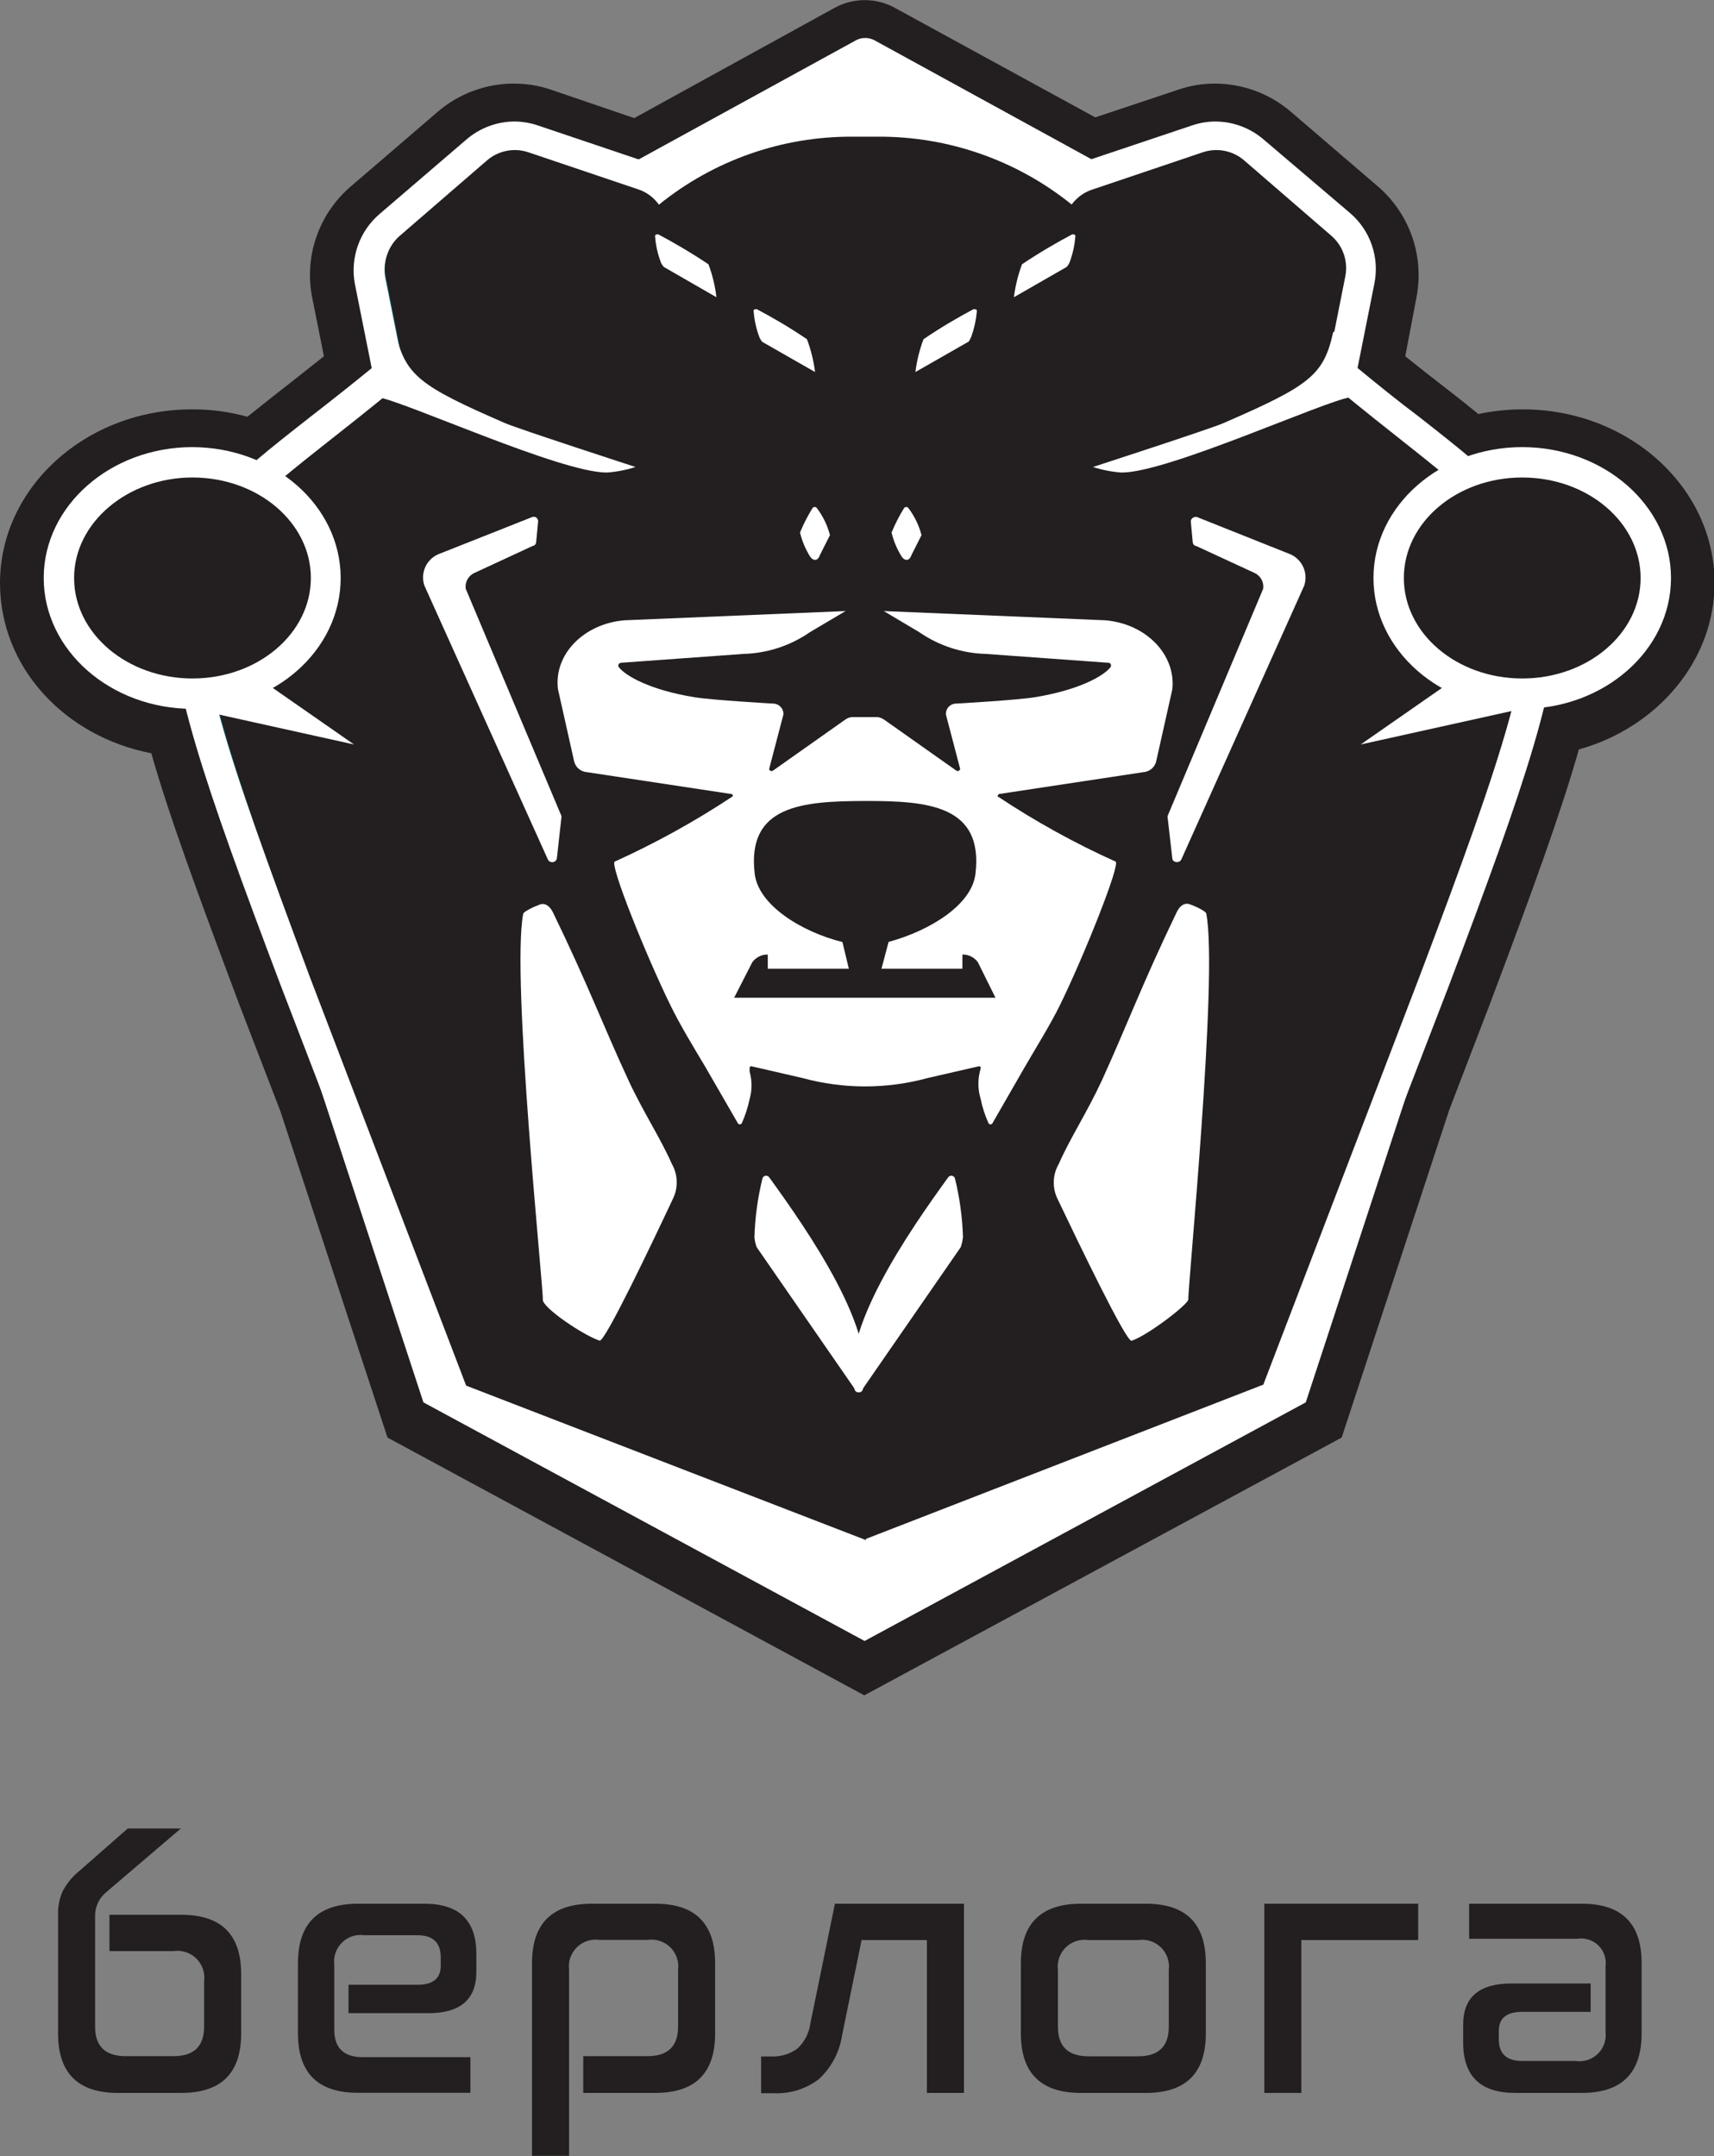 <?xml version="1.0" encoding="UTF-8"?> <svg xmlns="http://www.w3.org/2000/svg" width="500" height="629" viewBox="0 0 500 629" fill="none"><rect x="0" y="0" width="500" height="629" fill="#808080" stroke="none"/><g clip-path="url(#clip0_34_326)"><path d="M113.043 419.406L81.781 324.161L69.979 293.518C57.557 260.389 49.275 237.862 44.141 219.766C18.758 214.838 0 194.629 0 170.114C0 142.162 25.135 119.428 55.983 119.428C61.453 119.403 66.901 120.128 72.174 121.581L81.449 114.21L85.383 111.146L94.493 103.94L91.097 86.962C89.894 81.019 90.304 74.862 92.285 69.131C94.265 63.4 97.744 58.304 102.36 54.372L127.619 32.673C133.798 27.334 141.69 24.395 149.855 24.391C153.559 24.379 157.238 24.981 160.745 26.171L185.01 34.453L243.561 2.236C246.218 0.798 249.189 0.042 252.21 0.034C255.231 0.027 258.206 0.769 260.87 2.195L319.503 34.246L343.685 26.171C347.162 24.974 350.816 24.372 354.493 24.391C362.628 24.426 370.483 27.362 376.646 32.673L402.029 54.455C406.595 58.404 410.032 63.493 411.989 69.204C413.946 74.915 414.352 81.043 413.168 86.962L409.938 103.94C413.83 107.088 417.598 110.028 421.408 112.968C425.217 115.908 428.282 118.351 431.263 120.794C435.522 119.877 439.867 119.419 444.224 119.428C475.072 119.428 500.166 142.162 500.166 170.114C500.166 192.6 483.602 212.229 460.58 218.647C455.445 236.744 447.122 259.768 434.41 293.476L422.774 323.789L391.387 419.406L252.132 494.607L113.043 419.406Z" fill="#231F20"></path><path d="M487.453 170.114C487.453 189.329 471.304 205.272 450.186 207.964C445.341 227.261 436.107 252.687 422.401 289.045L410.766 319.565L380.952 410.751L252.132 480.362L123.395 410.751L93.581 319.896L81.697 289.004C68.074 252.977 58.882 227.551 54.037 208.336C30.973 207.425 12.422 190.488 12.422 170.114C12.422 149.74 31.925 131.934 55.859 131.934C62.303 131.898 68.686 133.18 74.617 135.702C79.337 131.561 84.679 127.42 90.6 122.865C95.817 118.724 101.739 114.169 108.115 108.91L103.519 84.436C102.751 80.663 103.006 76.754 104.259 73.113C105.511 69.472 107.715 66.233 110.641 63.731L135.942 42.032C139.86 38.666 144.855 36.815 150.02 36.814C152.347 36.805 154.659 37.197 156.853 37.973L186.335 47.953L249.689 13.21C250.537 12.76 251.483 12.525 252.443 12.525C253.403 12.525 254.348 12.76 255.196 13.21L318.385 47.871L347.701 38.056C349.895 37.28 352.207 36.888 354.534 36.897C359.67 36.921 364.631 38.77 368.53 42.114L393.871 63.814C396.783 66.325 398.974 69.567 400.219 73.206C401.463 76.845 401.716 80.75 400.952 84.519L395.983 108.91C402.401 114.169 408.405 118.765 413.54 122.865C418.674 126.965 423.809 130.94 428.198 134.626C433.289 132.818 438.655 131.907 444.057 131.934C467.908 131.934 487.453 149.078 487.453 170.114Z" fill="#231F20"></path><path d="M249.689 11.761L164.265 58.596C163.175 59.199 162.316 60.146 161.822 61.29C161.327 62.433 161.226 63.708 161.534 64.915C161.842 66.122 162.541 67.193 163.522 67.96C164.503 68.728 165.711 69.148 166.956 69.156H337.846C339.092 69.148 340.3 68.728 341.281 67.96C342.262 67.193 342.961 66.122 343.269 64.915C343.576 63.708 343.475 62.433 342.981 61.29C342.487 60.146 341.628 59.199 340.538 58.596L255.114 11.761C254.28 11.311 253.348 11.076 252.401 11.076C251.455 11.076 250.523 11.311 249.689 11.761Z" fill="white"></path><path d="M252.215 478.747L123.52 409.136L55.445 201.628L164.638 47.829H339.793L448.944 201.628L380.911 409.136L252.215 478.747Z" fill="white"></path><path d="M252.216 451.582C251.661 451.581 251.112 451.468 250.601 451.25L134.203 406.61C133.609 406.383 133.07 406.034 132.62 405.584C132.171 405.134 131.821 404.595 131.595 404.001L86.129 285.732C41.947 168.872 44.721 163.199 93.624 124.811C99.214 120.463 105.508 115.535 112.34 109.945L185.052 60.708C202.466 44.943 225.167 36.297 248.655 36.483H252.216C253.413 36.483 254.561 36.958 255.407 37.805C256.254 38.651 256.729 39.799 256.729 40.996V447.233C256.739 447.967 256.566 448.692 256.226 449.343C255.887 449.993 255.391 450.549 254.783 450.96C254.008 451.419 253.114 451.635 252.216 451.582Z" fill="#0D5A60"></path><path d="M252.216 40.996V447.233L135.818 402.386L90.269 284.242C40.953 153.716 51.015 166.18 115.114 113.548L187.868 64.228C204.468 49.083 226.185 40.783 248.655 40.996H252.216ZM252.216 31.927H248.448C223.998 31.813 200.38 40.803 182.195 57.147L110.145 106.052L109.483 106.549C102.65 112.14 96.398 117.067 90.849 121.374C66.418 140.506 51.719 152.018 50.27 175.912C48.986 197.652 59.421 228.048 81.864 287.43L127.371 405.823C127.837 406.966 128.533 408.001 129.416 408.863C130.3 409.725 131.351 410.396 132.506 410.834L248.944 455.516C249.994 455.892 251.1 456.088 252.216 456.095C254.588 456.107 256.87 455.183 258.567 453.525C260.265 451.866 261.24 449.606 261.284 447.233V40.996C261.284 38.591 260.329 36.285 258.628 34.584C256.927 32.883 254.621 31.927 252.216 31.927Z" fill="white"></path><path d="M163.064 138.56C161.219 138.55 159.387 138.242 157.64 137.649L125.673 126.923C122.836 125.969 120.301 124.284 118.324 122.037C116.346 119.791 114.996 117.062 114.41 114.127L107.95 82.034C107.36 79.072 107.571 76.006 108.561 73.153C109.551 70.299 111.284 67.762 113.582 65.801L138.882 44.102C141.126 42.174 143.832 40.862 146.736 40.296C149.64 39.729 152.641 39.928 155.445 40.872L187.412 51.597C190.26 52.547 192.807 54.229 194.799 56.475C196.79 58.721 198.156 61.452 198.758 64.393L205.217 96.487C205.807 99.449 205.596 102.514 204.606 105.368C203.616 108.221 201.883 110.759 199.586 112.719L174.285 134.46C171.154 137.121 167.174 138.575 163.064 138.56Z" fill="#0D5A60"></path><path d="M149.937 44.516C151.346 44.488 152.749 44.713 154.078 45.179L186.045 55.904C188.129 56.593 189.994 57.822 191.448 59.466C192.903 61.11 193.896 63.11 194.327 65.263L200.745 97.356C201.183 99.533 201.031 101.787 200.302 103.884C199.574 105.982 198.297 107.846 196.604 109.282L171.304 130.981C169.006 132.968 166.06 134.043 163.022 134.004C161.614 134.033 160.211 133.808 158.882 133.342L127.122 122.617C125.038 121.927 123.173 120.698 121.719 119.054C120.264 117.41 119.271 115.41 118.84 113.258L112.422 81.165C111.983 78.988 112.136 76.734 112.865 74.636C113.593 72.539 114.87 70.675 116.563 69.238L141.863 47.539C144.161 45.553 147.107 44.477 150.144 44.516M150.144 35.447C145.013 35.46 140.053 37.295 136.149 40.624L110.807 62.364C107.896 64.828 105.688 68.018 104.408 71.611C103.128 75.204 102.821 79.071 103.519 82.821L109.937 114.914C110.674 118.65 112.383 122.125 114.891 124.989C117.399 127.853 120.618 130.006 124.223 131.23L156.19 141.955C159.707 143.097 163.458 143.316 167.083 142.591C170.709 141.866 174.087 140.221 176.894 137.814L202.236 116.115C205.148 113.603 207.339 110.361 208.583 106.723C209.828 103.084 210.081 99.179 209.316 95.41L202.898 63.482C202.141 59.77 200.424 56.32 197.917 53.479C195.41 50.638 192.202 48.504 188.612 47.291L156.811 36.566C154.596 35.822 152.274 35.445 149.937 35.447H150.144Z" fill="white"></path><path d="M252.215 451.582C251.294 451.579 250.397 451.29 249.648 450.753C249.035 450.344 248.533 449.79 248.186 449.139C247.84 448.489 247.659 447.763 247.66 447.026V40.996C247.66 40.4 247.778 39.81 248.008 39.259C248.237 38.709 248.573 38.21 248.997 37.79C249.42 37.37 249.923 37.039 250.475 36.814C251.027 36.59 251.619 36.477 252.215 36.483H255.776C279.263 36.305 301.961 44.95 319.379 60.708L391.718 109.821C398.923 115.66 405.217 120.587 410.766 124.935C459.627 163.323 462.443 168.996 418.219 285.732L372.671 404.001C372.444 404.595 372.094 405.134 371.645 405.584C371.195 406.034 370.656 406.383 370.062 406.61L253.83 451.375C253.309 451.541 252.761 451.611 252.215 451.582Z" fill="#0D5A60"></path><path d="M252.215 40.996H255.776C278.234 40.777 299.94 49.079 316.521 64.228L389.234 113.548C453.333 166.18 463.436 153.716 414.078 284.242L368.53 402.386L252.215 447.233V40.996ZM252.215 31.927C249.81 31.927 247.503 32.883 245.803 34.584C244.102 36.285 243.147 38.591 243.147 40.996V447.233C243.141 448.426 243.372 449.608 243.826 450.71C244.279 451.813 244.947 452.815 245.79 453.658C246.634 454.502 247.635 455.169 248.738 455.623C249.841 456.077 251.022 456.308 252.215 456.302C253.317 456.295 254.409 456.099 255.445 455.723L371.842 410.834C373.008 410.399 374.072 409.73 374.97 408.868C375.867 408.007 376.578 406.97 377.06 405.823L422.608 287.72C445.093 228.255 455.486 197.859 454.202 175.912C452.795 152.018 438.053 140.506 413.664 121.374C408.116 117.233 401.822 112.14 395.031 106.549L394.368 106.052L322.194 57.147C304.013 40.796 280.393 31.805 255.942 31.927H252.215Z" fill="white"></path><path d="M341.366 138.56C337.307 138.532 333.389 137.064 330.31 134.418L304.969 112.678C302.692 110.712 300.976 108.178 299.995 105.335C299.013 102.491 298.8 99.439 299.379 96.487L305.797 64.393C306.391 61.462 307.744 58.737 309.721 56.492C311.697 54.247 314.228 52.559 317.06 51.597L349.027 40.872C350.778 40.298 352.609 40.005 354.451 40.002C358.526 40.017 362.461 41.485 365.549 44.144L390.849 65.843C393.139 67.808 394.864 70.347 395.847 73.201C396.829 76.054 397.034 79.117 396.439 82.076L390.021 114.169C389.426 117.1 388.073 119.825 386.097 122.07C384.121 124.315 381.59 126.003 378.758 126.965L346.791 137.69C345.042 138.277 343.211 138.584 341.366 138.601V138.56Z" fill="#0D5A60"></path><path d="M354.451 44.516C357.488 44.477 360.434 45.553 362.732 47.539L388.074 69.238C389.767 70.675 391.044 72.539 391.772 74.636C392.5 76.734 392.653 78.988 392.215 81.165L385.755 113.258C385.325 115.41 384.331 117.41 382.877 119.054C381.422 120.698 379.558 121.927 377.474 122.617L345.341 133.342C344.01 133.801 342.609 134.026 341.2 134.004C338.163 134.043 335.217 132.968 332.919 130.981L307.619 109.282C305.926 107.846 304.649 105.982 303.92 103.884C303.192 101.787 303.039 99.533 303.478 97.356L309.937 65.263C310.368 63.11 311.361 61.11 312.816 59.466C314.27 57.822 316.135 56.593 318.219 55.904L350.186 45.179C351.517 44.719 352.918 44.495 354.327 44.516M354.327 35.447C352.115 35.48 349.921 35.857 347.826 36.566L315.859 47.291C312.261 48.489 309.044 50.618 306.535 53.462C304.026 56.306 302.314 59.763 301.573 63.482L295.113 95.575C294.358 99.348 294.62 103.254 295.871 106.892C297.123 110.531 299.319 113.771 302.235 116.281L327.536 137.98C330.347 140.379 333.725 142.02 337.349 142.745C340.973 143.469 344.722 143.255 348.24 142.121L380.207 131.396C383.795 130.187 387.001 128.054 389.502 125.212C392.002 122.369 393.71 118.917 394.451 115.204L400.91 82.821C401.688 79.048 401.437 75.136 400.184 71.493C398.931 67.851 396.722 64.612 393.788 62.116L368.529 40.624C364.599 37.282 359.609 35.448 354.451 35.447H354.327Z" fill="white"></path><path d="M414.078 284.946L368.53 403.96L252.588 448.973V449.304L135.983 404.249L90.434 285.153C41.408 153.509 51.263 166.098 115.403 113.051L118.55 110.897L112.546 80.543C112.131 78.386 112.296 76.157 113.023 74.083C113.751 72.01 115.015 70.167 116.687 68.741L142.07 46.794C143.706 45.383 145.682 44.423 147.802 44.009C149.923 43.595 152.115 43.742 154.161 44.434L186.169 55.242C188.613 56.044 190.733 57.612 192.215 59.714C208.208 46.759 228.197 39.75 248.778 39.878H255.942C276.556 39.733 296.585 46.727 312.629 59.672C314.165 57.562 316.345 56.007 318.84 55.242L350.849 44.434C352.895 43.742 355.087 43.595 357.207 44.009C359.328 44.423 361.303 45.383 362.94 46.794L388.323 68.741C389.995 70.167 391.259 72.01 391.987 74.083C392.714 76.157 392.879 78.386 392.463 80.543L386.459 110.773L389.648 112.968C453.499 166.015 463.768 153.426 414.078 284.946Z" fill="#231F20"></path><path d="M396.936 217.198L444.886 183.821L456.894 203.905L396.936 217.198Z" fill="white"></path><path d="M444.059 202.373C422.568 202.373 405.094 187.258 405.094 168.624C405.094 149.989 422.568 134.874 444.059 134.874C465.549 134.874 483.023 150.03 483.023 168.624C483.023 187.217 465.549 202.373 444.059 202.373Z" fill="#231F20"></path><path d="M444.058 139.305C463.147 139.305 478.592 152.432 478.592 168.624C478.592 184.815 463.147 197.942 444.058 197.942C424.969 197.942 409.523 184.815 409.523 168.624C409.523 152.432 424.969 139.305 444.058 139.305ZM444.058 130.443C420.124 130.443 400.662 147.587 400.662 168.624C400.662 189.66 420.124 206.804 444.058 206.804C467.991 206.804 487.453 189.702 487.453 168.624C487.453 147.546 467.908 130.443 444.058 130.443Z" fill="white"></path><path d="M103.271 217.198L55.321 183.821L43.272 203.905L103.271 217.198Z" fill="white"></path><path d="M56.148 202.373C34.658 202.373 17.184 187.258 17.184 168.624C17.184 149.989 34.658 134.874 56.148 134.874C77.639 134.874 95.237 150.03 95.237 168.624C95.237 187.217 77.639 202.373 56.148 202.373Z" fill="#231F20"></path><path d="M56.149 139.305C75.197 139.305 90.683 152.432 90.683 168.624C90.683 184.815 75.197 197.942 56.149 197.942C37.102 197.942 21.615 184.815 21.615 168.624C21.615 152.432 37.267 139.305 56.149 139.305ZM56.149 130.443C32.216 130.443 12.754 147.587 12.754 168.624C12.754 189.66 32.216 206.804 56.149 206.804C80.083 206.804 99.379 189.702 99.379 168.624C99.379 147.546 79.918 130.443 55.984 130.443H56.149Z" fill="white"></path><path d="M177.102 137.856C179.917 137.652 182.698 137.11 185.383 136.241C185.383 136.241 150.973 125.06 147.329 123.445C122.278 112.554 118.344 109.531 115.362 97.108C114.617 93.96 106.832 115.328 110.062 115.825C117.971 117.026 163.768 138.021 177.102 137.856Z" fill="white"></path><path d="M327.121 137.856C324.306 137.652 321.525 137.11 318.84 136.241C318.84 136.241 353.25 125.06 356.894 123.445C381.945 112.554 386.086 109.531 388.861 97.108C389.606 93.96 397.391 115.328 394.161 115.825C386.169 117.026 340.372 138.021 327.121 137.856Z" fill="white"></path><path d="M349.109 150.817L375.9 161.501C377.737 162.15 379.244 163.495 380.097 165.246C380.949 166.998 381.078 169.014 380.455 170.86L344.596 250.782C344.058 251.9 342.112 251.693 341.987 250.492L340.621 238.525C340.577 238.362 340.577 238.19 340.621 238.028L368.488 171.771C368.624 170.824 368.447 169.858 367.984 169.02C367.52 168.183 366.796 167.52 365.921 167.133L348.985 159.306C348.723 159.272 348.479 159.152 348.292 158.965C348.104 158.777 347.984 158.534 347.95 158.271L347.37 152.101C347.412 151.273 348.198 150.693 349.109 150.817Z" fill="white"></path><path d="M155.321 150.817L128.365 161.501C126.522 162.14 125.007 163.485 124.153 165.239C123.3 166.993 123.176 169.015 123.81 170.86L159.835 250.782C159.966 251.034 160.17 251.24 160.421 251.373C160.671 251.507 160.956 251.561 161.238 251.53C161.52 251.499 161.786 251.383 162.002 251.197C162.217 251.012 162.371 250.766 162.444 250.492L163.769 238.525C163.811 238.362 163.811 238.191 163.769 238.028L135.86 171.771C135.724 170.824 135.901 169.858 136.364 169.02C136.828 168.183 137.552 167.52 138.427 167.133L155.321 159.306C155.589 159.274 155.838 159.155 156.033 158.968C156.227 158.782 156.355 158.537 156.398 158.271L156.978 152.101C156.987 151.896 156.946 151.691 156.86 151.505C156.774 151.319 156.644 151.156 156.482 151.03C156.319 150.905 156.129 150.82 155.927 150.783C155.726 150.745 155.518 150.757 155.321 150.817Z" fill="white"></path><path d="M220.082 360.934C220.256 355.124 221.047 349.349 222.442 343.707C222.515 343.527 222.633 343.368 222.785 343.247C222.938 343.126 223.119 343.047 223.312 343.018C223.504 342.989 223.701 343.01 223.882 343.08C224.064 343.15 224.224 343.266 224.347 343.417C235.61 358.988 256.604 388.969 251.635 405.533C251.558 405.711 251.436 405.866 251.282 405.982C251.127 406.099 250.945 406.173 250.753 406.199C250.561 406.224 250.366 406.198 250.186 406.125C250.007 406.052 249.85 405.934 249.73 405.782L220.745 363.874C220.384 362.931 220.161 361.941 220.082 360.934Z" fill="white"></path><path d="M280.91 360.934C280.737 355.124 279.945 349.349 278.55 343.707C278.478 343.527 278.359 343.368 278.207 343.247C278.054 343.126 277.873 343.047 277.68 343.018C277.488 342.989 277.291 343.01 277.11 343.08C276.928 343.15 276.768 343.266 276.645 343.417C265.382 358.988 244.389 388.969 249.357 405.533C249.434 405.711 249.556 405.866 249.71 405.982C249.865 406.099 250.047 406.173 250.239 406.199C250.431 406.224 250.627 406.198 250.806 406.125C250.985 406.052 251.142 405.934 251.262 405.782L280.248 363.874C280.575 362.921 280.797 361.935 280.91 360.934Z" fill="white"></path><path d="M283.851 90.275C279.71 92.47 274.41 95.534 269.399 98.971C268.24 102.056 267.447 105.267 267.039 108.537L282.401 99.758C282.691 99.758 283.105 98.64 283.271 98.391C284.189 95.9 284.76 93.294 284.969 90.648C284.969 90.275 284.265 90.068 283.851 90.275Z" fill="white"></path><path d="M312.63 68.452C308.49 70.646 303.148 73.711 298.138 77.106C296.978 80.205 296.185 83.43 295.777 86.714L311.14 77.893C311.504 77.505 311.798 77.057 312.009 76.568C312.94 74.081 313.512 71.473 313.707 68.824C313.707 68.452 313.044 68.203 312.63 68.452Z" fill="white"></path><path d="M236.936 148.374C235.56 150.606 234.369 152.946 233.375 155.372C233.973 157.848 234.966 160.211 236.315 162.371C237.309 163.82 238.634 163.613 239.172 161.957L242.112 156.118C241.369 153.271 240.075 150.598 238.303 148.25C238.223 148.134 238.115 148.042 237.989 147.983C237.862 147.924 237.722 147.899 237.583 147.912C237.444 147.924 237.311 147.974 237.197 148.055C237.083 148.136 236.993 148.246 236.936 148.374Z" fill="white"></path><path d="M263.643 148.374C262.267 150.606 261.076 152.946 260.082 155.372C260.68 157.848 261.673 160.211 263.022 162.371C264.016 163.82 265.341 163.613 265.879 161.957L268.819 156.118C268.076 153.271 266.782 150.598 265.01 148.25C264.93 148.134 264.822 148.042 264.696 147.983C264.569 147.924 264.429 147.899 264.29 147.912C264.151 147.924 264.018 147.974 263.904 148.055C263.79 148.136 263.7 148.246 263.643 148.374Z" fill="white"></path><path d="M220.91 90.275C225.051 92.47 230.393 95.534 235.403 98.971C236.563 102.056 237.355 105.267 237.763 108.537L222.401 99.758C222.035 99.355 221.741 98.893 221.532 98.391C220.596 95.905 220.024 93.297 219.834 90.648C219.792 90.275 220.496 90.068 220.91 90.275Z" fill="white"></path><path d="M192.174 68.452C196.315 70.646 201.615 73.711 206.667 77.106C207.833 80.201 208.612 83.428 208.986 86.714L193.665 77.893C193.3 77.505 193.006 77.057 192.795 76.568C191.845 74.086 191.273 71.476 191.097 68.824C191.056 68.452 191.76 68.203 192.174 68.452Z" fill="white"></path><path d="M321.449 315.175C328.985 298.611 333.002 287.472 343.271 266.104C344.058 264.448 345.383 263.288 346.956 263.785C348.53 264.282 351.759 265.814 351.884 266.518C355.445 284.697 346.335 376.96 346.666 379.072C346.666 380.521 334.824 389.59 330.103 391.164C328.571 391.661 314.41 362.176 308.488 349.753C307.711 348.155 307.339 346.389 307.404 344.613C307.469 342.837 307.969 341.104 308.861 339.566C312.174 332.029 317.142 324.493 321.449 315.175Z" fill="white"></path><path d="M183.313 315.134C175.652 298.57 171.636 287.472 161.284 266.145C160.456 264.489 159.131 263.329 157.557 263.868C155.984 264.406 152.795 265.897 152.63 266.601C149.068 284.78 158.634 376.836 158.344 379.113C158.054 381.391 170.186 389.59 174.907 391.122C176.439 391.661 190.476 362.135 196.315 349.712C197.091 348.122 197.467 346.366 197.409 344.598C197.351 342.829 196.862 341.102 195.984 339.566C192.63 331.947 187.619 324.41 183.313 315.134Z" fill="white"></path><path d="M322.401 180.964L257.805 178.272L268.115 184.401C273.845 188.374 280.608 190.59 287.577 190.778L323.146 193.346C323.31 193.319 323.479 193.343 323.629 193.413C323.78 193.483 323.906 193.597 323.991 193.74C324.076 193.883 324.115 194.049 324.105 194.214C324.095 194.38 324.035 194.539 323.933 194.671C321.904 197.238 314.782 201.296 301.904 203.408C296.521 204.278 278.923 205.272 278.923 205.272C278.513 205.271 278.108 205.354 277.732 205.517C277.356 205.68 277.018 205.918 276.738 206.217C276.458 206.516 276.243 206.87 276.106 207.256C275.969 207.642 275.913 208.052 275.941 208.461L280.082 224.279C280.082 224.818 279.42 225.149 278.964 224.818L257.97 209.993C257.389 209.588 256.724 209.319 256.024 209.206H248.446C247.741 209.297 247.071 209.568 246.5 209.993L225.507 224.818C225.01 225.149 224.306 224.818 224.389 224.279L228.529 208.461C228.552 208.053 228.491 207.646 228.352 207.262C228.213 206.879 227.998 206.528 227.719 206.23C227.44 205.932 227.104 205.694 226.731 205.529C226.358 205.364 225.956 205.277 225.548 205.272C225.548 205.272 207.95 204.278 202.567 203.408C189.647 201.296 182.567 197.238 180.538 194.671C180.082 194.091 180.538 193.346 181.324 193.346L216.852 190.778C223.822 190.594 230.587 188.378 236.314 184.401L246.666 178.272L182.194 180.964C170.227 181.958 161.49 190.985 162.774 201.089L167.411 221.795C167.559 222.72 168.016 223.568 168.708 224.2C169.4 224.831 170.286 225.21 171.221 225.273L213.333 231.65C213.788 231.65 213.912 232.23 213.581 232.437C202.688 239.646 191.236 245.974 179.337 251.362C177.722 252.107 188.654 279.19 195.61 293.352C198.509 299.274 202.484 305.775 205.672 311.117L215.237 327.681C215.295 327.785 215.379 327.871 215.481 327.931C215.583 327.991 215.699 328.023 215.817 328.023C215.935 328.023 216.052 327.991 216.154 327.931C216.256 327.871 216.339 327.785 216.397 327.681C217.407 325.423 218.17 323.063 218.674 320.642C219.419 318.03 219.419 315.261 218.674 312.649V311.656C218.658 311.565 218.666 311.472 218.699 311.387C218.732 311.301 218.788 311.226 218.861 311.17C218.934 311.115 219.021 311.08 219.112 311.071C219.203 311.061 219.295 311.077 219.378 311.117L234.119 314.513C246.061 317.77 258.658 317.77 270.6 314.513L285.382 311.117C285.465 311.077 285.557 311.061 285.648 311.071C285.74 311.08 285.827 311.115 285.899 311.17C285.972 311.226 286.028 311.301 286.061 311.387C286.094 311.472 286.103 311.565 286.086 311.656L285.838 312.649C285.195 315.287 285.281 318.049 286.086 320.642C286.571 323.068 287.335 325.431 288.364 327.681C288.421 327.785 288.505 327.871 288.607 327.931C288.709 327.991 288.825 328.023 288.943 328.023C289.062 328.023 289.178 327.991 289.28 327.931C289.382 327.871 289.466 327.785 289.523 327.681L299.047 311.117C302.235 305.61 306.21 299.274 309.15 293.352C316.107 279.19 326.997 251.942 325.424 251.362C313.514 245.994 302.061 239.665 291.179 232.437C290.807 232.437 291.179 231.733 291.428 231.65L333.54 225.273C334.475 225.21 335.36 224.831 336.052 224.2C336.744 223.568 337.201 222.72 337.349 221.795L341.987 201.089C343.063 190.985 334.326 181.958 322.401 180.964ZM214.161 291.074L219.461 280.722C219.976 280.012 220.656 279.438 221.442 279.048C222.229 278.659 223.097 278.466 223.974 278.486V282.627H247.618C247.37 281.674 245.838 275.09 245.755 274.842C233.705 271.819 221.283 264.075 220.165 254.965C217.763 234.963 233.995 233.721 252.38 233.68C270.765 233.638 286.956 234.963 284.554 254.965C283.478 264.033 271.221 271.529 259.213 274.8L257.142 282.627H280.745V278.486C281.622 278.462 282.492 278.653 283.279 279.043C284.066 279.433 284.745 280.009 285.258 280.722L290.393 291.074H214.161Z" fill="white"></path><path d="M23.395 545.625L37.267 533.45H52.754L30.932 552.085C29.912 552.931 29.096 553.995 28.544 555.2C27.992 556.404 27.718 557.717 27.743 559.042V591.259C27.743 597.015 30.725 599.873 36.687 599.873H50.6C56.563 599.873 59.544 597.015 59.544 591.259V577.966C59.7 576.764 59.573 575.542 59.175 574.397C58.777 573.251 58.119 572.214 57.251 571.367C56.384 570.52 55.332 569.886 54.178 569.515C53.023 569.143 51.799 569.046 50.6 569.229H31.925V558.628H52.919C64.569 558.628 70.379 564.411 70.352 575.979V593.247C70.352 604.814 64.541 610.598 52.919 610.598H34.41C22.761 610.598 16.936 604.814 16.936 593.247V558.504C16.881 556.104 17.376 553.724 18.385 551.547C19.647 549.261 21.35 547.248 23.395 545.625Z" fill="#231F20"></path><path d="M104.349 555.398H123.81C133.914 555.398 138.966 560.284 138.966 570.057V575.233C138.966 583.322 134.287 587.353 124.928 587.325H101.657V579.043H121.823C126.336 579.043 128.572 577.18 128.572 573.453V571.051C128.572 566.744 126.295 564.591 121.74 564.591H106.336C105.152 564.414 103.943 564.515 102.804 564.885C101.665 565.255 100.627 565.884 99.772 566.723C98.918 567.562 98.269 568.587 97.877 569.719C97.486 570.851 97.362 572.058 97.516 573.246V592.17C97.516 597.512 100.291 600.162 105.798 600.162H137.227V610.557H104.349C92.727 610.557 86.916 604.773 86.916 593.206V572.707C86.944 561.195 92.754 555.425 104.349 555.398Z" fill="#231F20"></path><path d="M172.671 555.398H191.181C202.803 555.398 208.613 561.181 208.613 572.749V593.247C208.613 604.814 202.803 610.598 191.181 610.598H170.146V599.873H188.862C194.825 599.873 197.806 597.015 197.806 591.259V574.695C197.961 573.493 197.835 572.27 197.437 571.125C197.039 569.98 196.38 568.943 195.513 568.096C194.646 567.248 193.593 566.614 192.439 566.243C191.285 565.872 190.06 565.774 188.862 565.957H174.949C173.75 565.774 172.526 565.872 171.372 566.243C170.217 566.614 169.165 567.248 168.298 568.096C167.431 568.943 166.772 569.98 166.374 571.125C165.976 572.27 165.85 573.493 166.005 574.695V628.943H155.197V572.749C155.197 561.195 160.994 555.398 172.671 555.398Z" fill="#231F20"></path><path d="M243.561 555.398H281.201V610.598H270.394V565.999H251.346L245.632 593.868C244.88 598.725 242.518 603.188 238.924 606.54C235.1 609.467 230.358 610.935 225.549 610.681H222.029V599.955H224.928C227.648 600.096 230.334 599.307 232.547 597.719C234.664 595.78 236.028 593.154 236.398 590.307L243.561 555.398Z" fill="#231F20"></path><path d="M315.279 555.398H334.285C345.962 555.398 351.759 561.195 351.759 572.749V593.247C351.759 604.8 345.962 610.598 334.285 610.598H315.279C303.629 610.598 297.805 604.814 297.805 593.247V572.749C297.805 561.209 303.629 555.425 315.279 555.398ZM308.612 574.736V591.301C308.612 597.057 311.594 599.914 317.556 599.914H332.008C337.97 599.914 340.952 597.057 340.952 591.301V574.736C341.107 573.534 340.98 572.312 340.582 571.167C340.184 570.021 339.526 568.984 338.659 568.137C337.791 567.29 336.739 566.656 335.585 566.285C334.431 565.913 333.206 565.816 332.008 565.999H317.556C316.358 565.816 315.133 565.913 313.979 566.285C312.825 566.656 311.773 567.29 310.905 568.137C310.038 568.984 309.379 570.021 308.982 571.167C308.584 572.312 308.457 573.534 308.612 574.736Z" fill="#231F20"></path><path d="M368.82 555.398H413.706V565.999H379.628V610.598H368.82V555.398Z" fill="#231F20"></path><path d="M428.571 555.398H461.449C473.098 555.398 478.909 561.181 478.882 572.749V593.247C478.882 604.814 473.071 610.598 461.449 610.598H441.987C431.884 610.598 426.832 605.712 426.832 595.939V590.638C426.832 582.687 431.511 578.67 440.869 578.67H464.016V586.953H443.975C439.461 586.953 437.225 588.816 437.225 592.543V594.945C437.225 599.169 439.503 601.281 444.058 601.281H459.627C460.797 601.456 461.991 601.358 463.117 600.995C464.242 600.631 465.268 600.012 466.115 599.186C466.961 598.36 467.605 597.349 467.995 596.232C468.385 595.115 468.511 593.924 468.364 592.75V573.618C468.509 572.509 468.391 571.381 468.022 570.325C467.652 569.269 467.04 568.314 466.235 567.537C465.43 566.761 464.454 566.183 463.386 565.851C462.317 565.519 461.186 565.442 460.083 565.626H428.571V555.398Z" fill="#231F20"></path></g><defs><clipPath id="clip0_34_326"><rect width="500" height="628.984" fill="white"></rect></clipPath></defs></svg> 